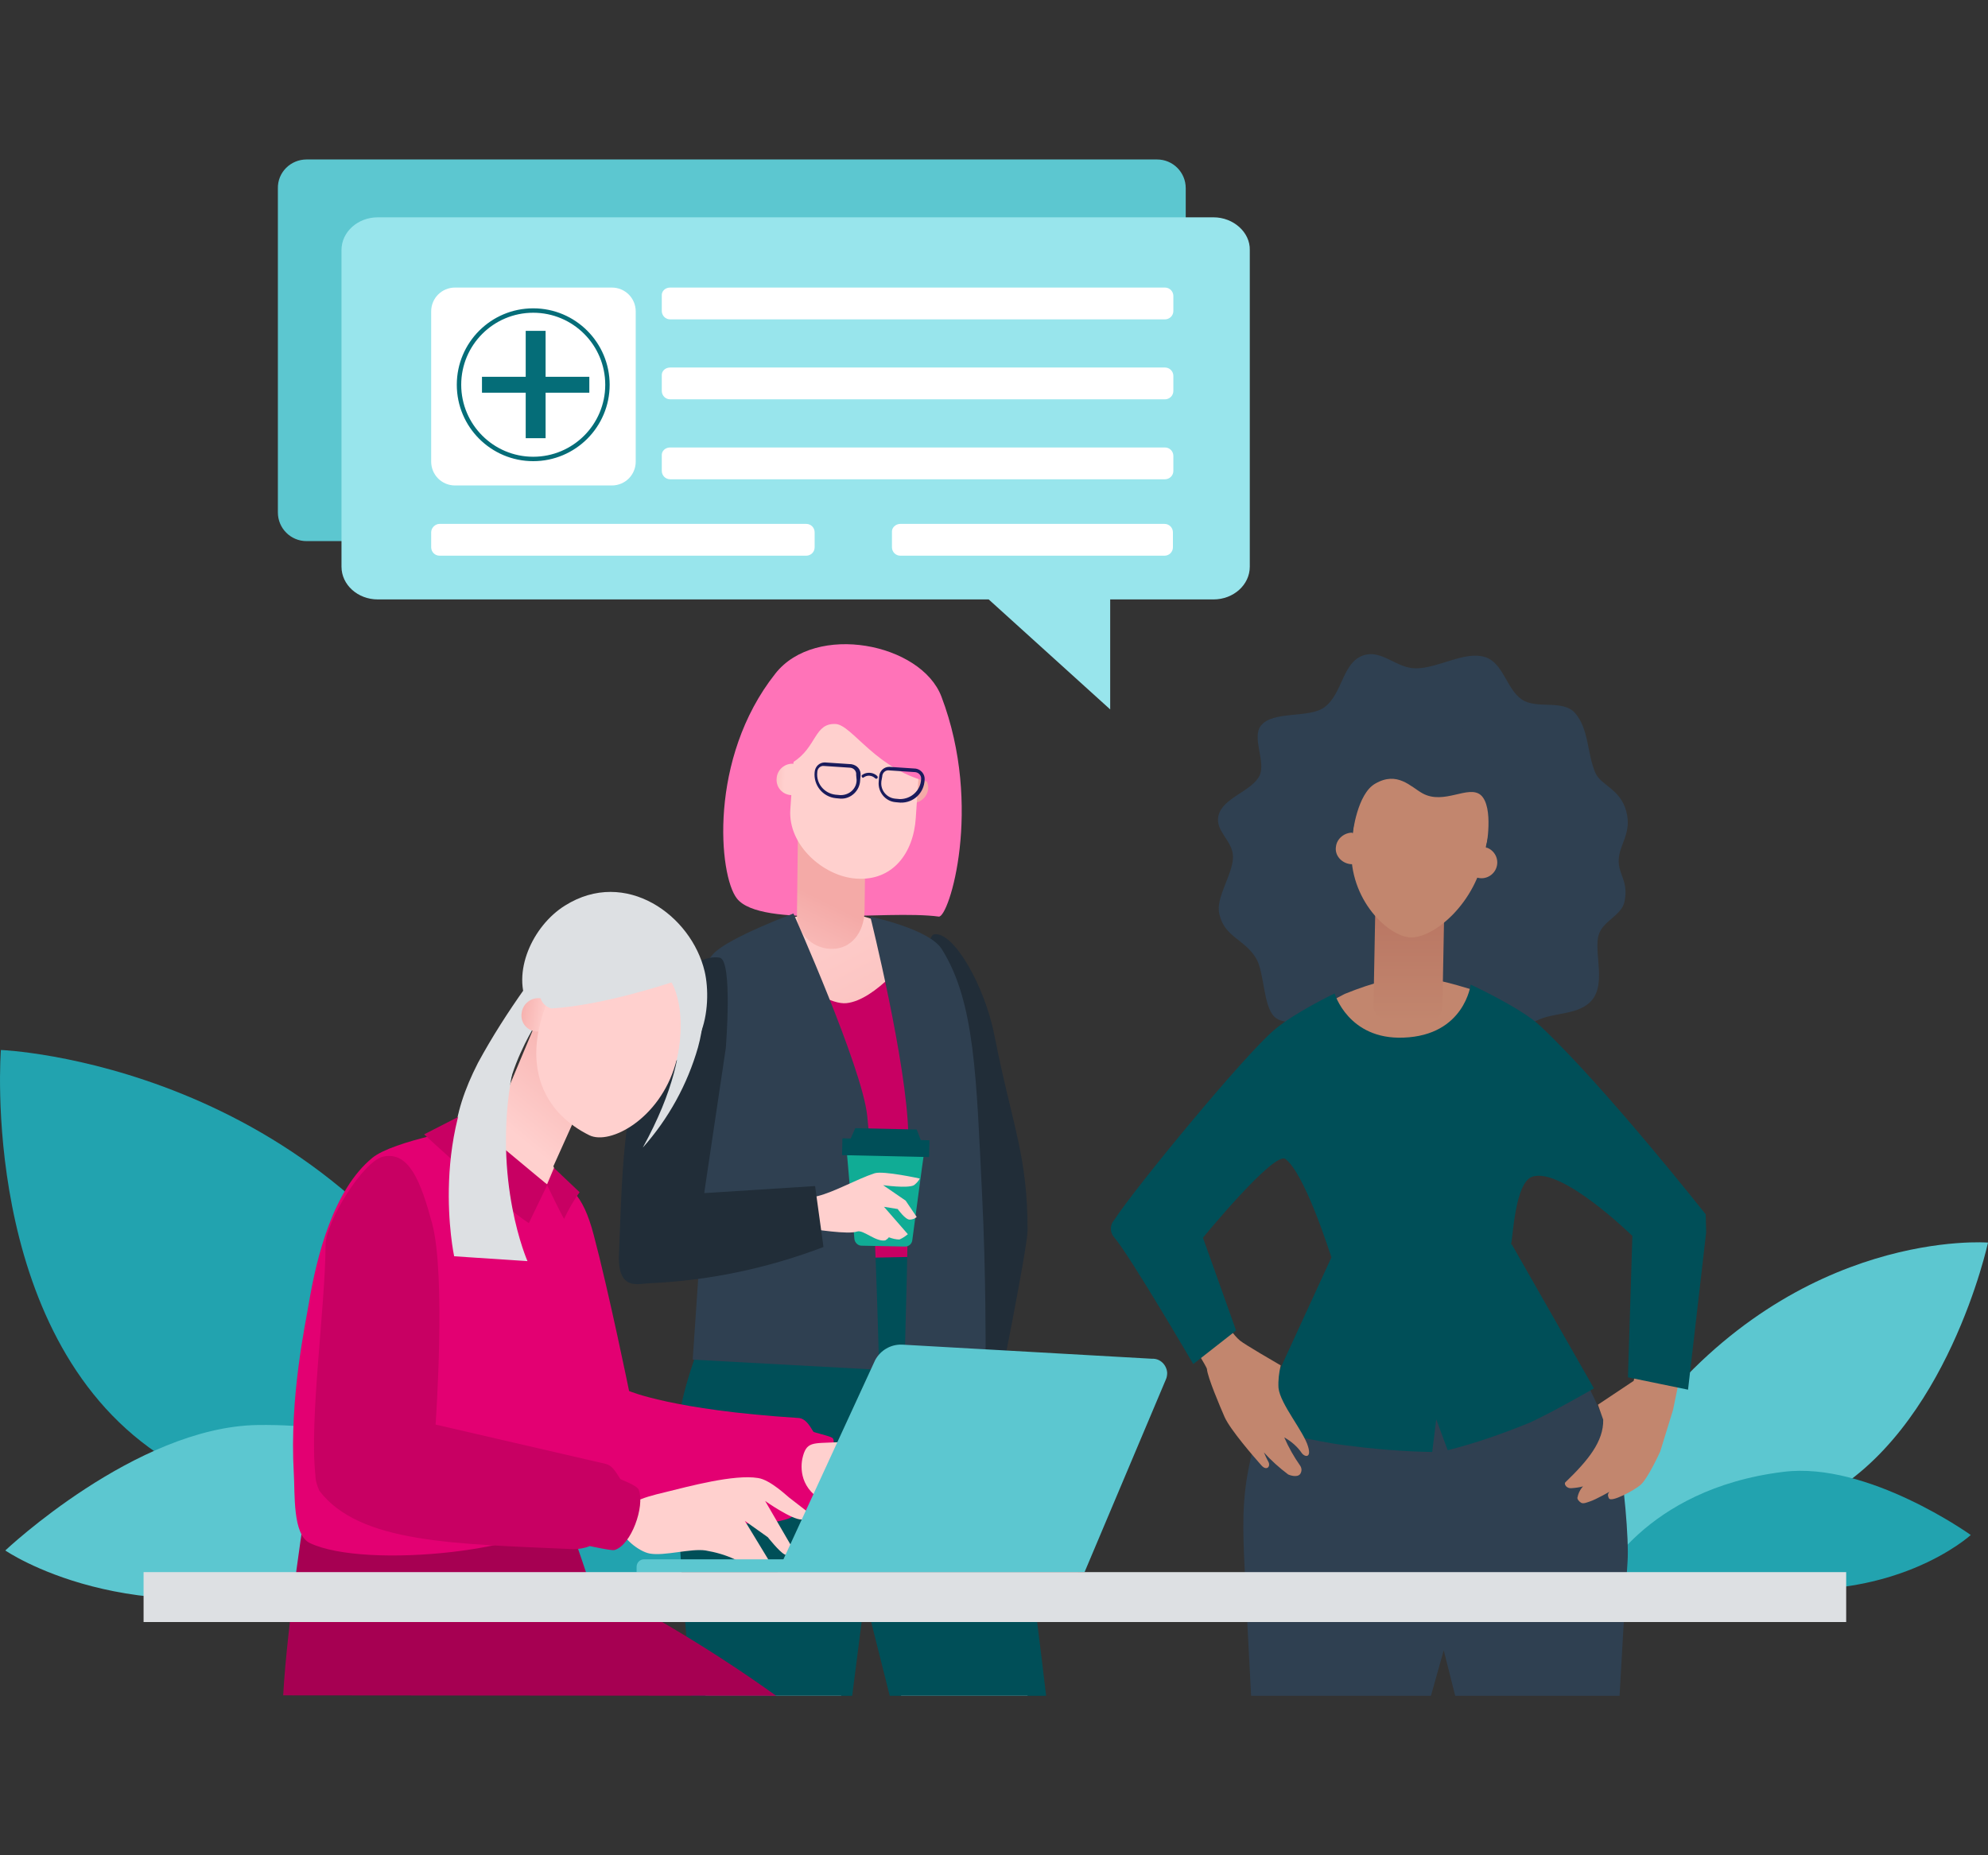 <?xml version="1.0" encoding="utf-8"?>
<!-- Generator: Adobe Illustrator 24.3.0, SVG Export Plug-In . SVG Version: 6.00 Build 0)  -->
<svg version="1.1" id="Layer_1" xmlns="http://www.w3.org/2000/svg" xmlns:xlink="http://www.w3.org/1999/xlink" x="0px" y="0px"
	 viewBox="0 0 450 420" style="enable-background:new 0 0 450 420;" xml:space="preserve">
<rect x="0" y="0" width="450" height="420" fill="#333333" stroke="none"/>
<style type="text/css">
	.st0{fill:#22A3AF;}
	.st1{fill:#5CC7D0;}
	.st2{fill:#2F4051;}
	.st3{fill:#C2866E;}
	.st4{fill:url(#SVGID_1_);}
	.st5{fill:#004F58;}
	.st6{fill:#212D38;}
	.st7{fill:#C80063;}
	.st8{fill:#FFD0CE;}
	.st9{fill:#FF73B8;}
	.st10{fill:url(#SVGID_2_);}
	.st11{fill:url(#SVGID_3_);}
	.st12{fill:url(#SVGID_4_);}
	.st13{fill:#1A1B5C;}
	.st14{fill:url(#SVGID_5_);}
	.st15{fill:#10AC95;}
	.st16{fill:#E30072;}
	.st17{fill:#DDE0E3;}
	.st18{fill:url(#SVGID_6_);}
	.st19{fill:url(#SVGID_7_);}
	.st20{fill:url(#SVGID_8_);}
	.st21{fill:#A60052;}
	.st22{fill:#98E5EC;}
	.st23{fill:#FFFFFF;}
	.st24{fill:#056D78;}
	.st25{fill:none;stroke:#056D78;stroke-miterlimit:10;}
</style>
<path class="st0" d="M0.2,237.7c0,0,73.3,2.8,109.6,71.7c20.1,38.3,63.8,48.7,63.8,48.7s-78.1,11.4-138-29.1
	C-4.8,301.6,0.2,237.7,0.2,237.7z"/>
<path class="st1" d="M1.2,351c0,0,28.1,19.4,72.4,6.6c15.7-4.4,31.9-6.9,48.2-7.5c0,0-18-28.2-63.6-27.5C30.7,323.1,1.2,351,1.2,351
	z"/>
<path class="st1" d="M450,281.3c0,0-42.6-3.4-76.4,39.5c-11.5,14.3-27.7,24.1-45.8,27.6c0,0,42.7,13.1,84.7-9.3
	C440.8,323.9,450,281.3,450,281.3z"/>
<path class="st0" d="M446.1,347.5c0,0-17.7,16.2-49.8,11.5c-11.4-1.6-22.9-1.8-34.3-0.6c0,0,9.9-21.3,41.7-25.2
	C422.8,330.8,446.1,347.5,446.1,347.5z"/>
<path class="st2" d="M366.4,194.9c0,3.2,2.3,4.7,1.3,9.3c-0.7,3-4.6,4.2-5.7,7.1c-1.6,4.1,2.3,12.4-2.7,16.1
	c-3.6,2.7-9.3,1.7-12.8,4.5c-3.7,2.9-4.6,8-9.1,9.6c-5,1.9-10.2,0.1-15.7,0.1c-5,0-9.9,2-14.4,0.5c-4.2-1.4-5.6-7.2-9.1-9.6
	c-2.6-1.8-7.6-0.1-9.8-2.4c-2.5-2.6-2.2-10.1-4.1-13.2c-2.7-4.4-7.1-4.7-8.3-10c-0.9-3.7,3.1-9,3.1-12.9c0-3.7-4.1-5.8-3.3-9.3
	c0.9-4.1,7.5-5.5,9.3-9.1c1.5-3.1-1.8-8.6,0.3-11.3c2.7-3.5,10.9-1.6,14.4-4.2c4.2-3.1,4-10.3,9-11.8c4.1-1.2,7.3,3,11.7,3
	c5.1,0,11.2-4.1,15.8-2.5c4,1.4,4.7,7.1,8.1,9.5s9.4-0.1,12.2,3.2c3.1,3.7,2.6,8.9,4.5,13.4c1.2,2.9,5.6,3.6,7,8.7
	C369.5,188.7,366.4,191.2,366.4,194.9z"/>
<path class="st2" d="M307.8,170.3c-4.3,5.4-4.9,12.8-1.7,18.9c0.1,0.1,23.8,5.6,25.2,5.6c12.9,0.5,11.7-16.1,9.8-20.6
	C336.2,163,316.9,158.4,307.8,170.3z"/>
<path class="st3" d="M321.8,248.5c6.7,0.2,14.7-18.1,17.2-22c-1.7-0.9-3.5-1.6-5.2-2.3c-11.3-3.4-16-4.6-29.4,0.8
	c-2,1-4,2.2-5.9,3.5C298.5,228.9,315.9,248.3,321.8,248.5z"/>
<linearGradient id="SVGID_1_" gradientUnits="userSpaceOnUse" x1="318.9" y1="864.128" x2="318.9" y2="889.087" gradientTransform="matrix(1 0 0 1 0 -658)">
	<stop  offset="0" style="stop-color:#B97663"/>
	<stop  offset="1" style="stop-color:#C2866E"/>
</linearGradient>
<path class="st4" d="M311.6,206.1l15,0.3c0.2,0,0.3,0.1,0.3,0.3l-0.4,21.3c0,1.7-1.5,3.1-3.2,3.1l-9.3-0.2c-1.7,0-3.1-1.5-3.1-3.2
	l0.4-21.3C311.4,206.3,311.5,206.1,311.6,206.1z"/>
<path class="st3" d="M338.9,195.6c-0.2,2-2,3.4-3.9,3.2c-2-0.2-3.4-2-3.2-3.9c0.2-1.9,2-3.4,3.9-3.2
	C337.7,191.9,339.1,193.7,338.9,195.6z"/>
<path class="st3" d="M309.4,192.5c-0.2,2-2,3.4-3.9,3.1s-3.4-2-3.1-3.9c0.2-1.9,2-3.3,3.9-3.2C308.2,188.8,309.6,190.5,309.4,192.5z
	"/>
<path class="st3" d="M336.2,192.4c-1.9,12.2-12,20.3-17.2,19.8s-14.3-9.3-13-21.6c1.2-12.3,3.1-22.5,17.3-20.7
	C343.9,172.5,337.1,186.6,336.2,192.4z"/>
<path class="st2" d="M333.9,166.9c-3.5-3.3-16.3-7.3-25,0.5c-11,9.8-2.7,21.3-2.7,21.3s1-9,5.1-11.3c5-2.9,8,0.7,10.7,2.2
	c4.9,2.7,10.4-2,13.2,0.4c3,2.7,1.2,12,1.2,12c1.7-1.7,3.1-3.7,3.9-6C342.7,177.2,336.8,169.6,333.9,166.9z"/>
<path class="st2" d="M366.5,331.1c-4.6-15.8-14.4-30.5-24.3-49.2c0,0-12.3,2.6-21.8,3.8c-11.5,1.4-18.5-0.9-18.5-0.9
	c-20.3,40.7-21,49.8-20.3,67.4c0.2,5.2,1.6,31.7,1.6,31.7h40.7l2.9-10.3l2.6,10.3h37.2c0,0,1.4-24.9,1.8-30.2
	S367.4,334.2,366.5,331.1z"/>
<path class="st5" d="M301.4,284.6l-17.7,38.5c0,0,15.1,3.4,20.2,4c6.7,0.9,13.5,1.5,20.3,1.6l0.9-7.4l2.6,7
	c6.4-1.6,12.6-3.8,18.7-6.3c5.6-2.6,14.4-7.7,14.4-7.7l-18.6-32.6L301.4,284.6z"/>
<path class="st3" d="M255.9,280.7c3.5,6.6,17.3,28.5,17.3,29.2c0.1,1.8,3,8.6,4,10.9c1.3,2.9,6.7,9.1,8.3,10.9
	c1.2,1.4,2.2,0.3,1.6-0.8c-0.4-0.7-0.7-1.4-1-2.1c1.6,1.8,3.5,3.5,5.5,5c0.2,0.1,2,0.8,2.7-0.1c0.4-0.6,0.4-1.3,0-1.9
	c-1.4-2-2.6-4.1-3.6-6.4c1.6,0.9,3,2.1,4,3.6c0.6,0.8,2.2,1.2,1.4-1.5c-1-3.5-6.3-9.6-6.7-13.3c-0.1-1.7,0.1-3.4,0.5-5.1
	c-1.2-0.7-8.1-4.7-9.2-5.6c-6.1-5.1-10.3-24.1-12.6-26.5C262,270.1,254.5,277.9,255.9,280.7z"/>
<path class="st3" d="M378.7,319.2l-2.9,9.4c0,0-2.8,6.2-4.5,7.6c-1.4,1.2-6.6,4-7.1,3c-0.7-1.3,0.5-1.7,0.5-1.7s-3.5,2-4.8,2.4
	c-0.6,0.2-1.5,0.6-2,0.3c-0.5-0.3-1-0.9-0.8-1.3c0.3-1.5,1.3-2.8,2.6-3.5c0,0,0.3,1.2-4,1.5c-1.1,0.1-1.7-0.9-1.4-1.3
	c5.2-5,8.7-9.3,8.6-14.2l-1.2-3.4l8.1-5.4c0,0,7.2-38.2,15-33.4C386.9,280.6,378.7,319.2,378.7,319.2z"/>
<path class="st5" d="M386.1,274.9c0,0-22.9-29-37.4-42.6c-4.3-4.1-15.8-9.4-15.8-9.4s-1.4,11.5-15.2,12c-12.5,0.5-15.6-10-15.6-10
	s-9,4.3-13.6,8.2c-6.7,5.6-31.5,35.7-36.3,43.1c-1,1.1-1,2.8,0,3.9c3.6,4.2,17.9,28.7,17.9,28.7l9.7-7.6l-7.5-21
	c0,0,16.2-19.8,18.7-17.8c4.2,3.3,9.4,19.1,11.1,24.5c1.9,6,37.7,7.1,39.9-4.8c0.5-2.6,1-14.3,4.8-15.7c6.7-2.3,22.7,13.4,22.7,13.4
	l-1,32l13.6,2.8l4.1-35.6L386.1,274.9z"/>
<path class="st6" d="M211.5,211.5c4.4-0.6,11.4,11.7,13.6,22.9c4.1,20.8,7.5,27,7.5,44.2c0,3.8-7,38.5-7,38.5l-9-7.3l2.2-26
	C218.8,283.8,205.9,212.2,211.5,211.5z"/>
<polygon class="st7" points="213.2,286.5 179.3,287.5 174.3,217.6 205.7,218.8 "/>
<path class="st8" d="M159.7,383.9h30.7c0.6-11.1,1.2-22,1.2-22l-36-33.5c0,0,0.7,24.3,1.4,33.5C157.4,367.3,158.6,376.1,159.7,383.9
	z"/>
<path class="st8" d="M232.6,383.9c-4-22.2-8.2-43.8-8.2-43.8L193.9,354c0,0,4.9,13.7,10.1,29.9H232.6z"/>
<path class="st5" d="M192.2,345.3c-10,0.9-39.5-7.9-38.8-21.2c0.7-14.5,13.5-38.8,13.5-38.8l46.6-0.9c0,0,11.7,25.8,13.9,35.4
	C231.1,335.5,201.9,344.5,192.2,345.3z"/>
<path class="st9" d="M175.5,152.5c-15.2,19.2-12.8,45.7-8.7,50.9c5.4,6.9,33.8,2.5,45.7,4.1c2.3,0.3,10.1-24.8,0.6-49.8
	C208.5,145.6,184.6,140.9,175.5,152.5z"/>
<linearGradient id="SVGID_2_" gradientUnits="userSpaceOnUse" x1="-11727.311" y1="1116.85" x2="-11679.412" y2="1199.83" gradientTransform="matrix(1 3.158521e-02 -3.158521e-02 1 11940.257 -542.928)">
	<stop  offset="0" style="stop-color:#FFD0CE"/>
	<stop  offset="1" style="stop-color:#F4AAA7"/>
</linearGradient>
<path class="st10" d="M191.6,227.1c6.6-0.7,14.4-10.6,17.1-14.2c-1.6-1-3.3-1.8-5-2.6c-10.9-4.1-15.4-5.6-29-1.2
	c-2.1,0.9-4.1,1.9-6.1,3C168.7,212.6,184.9,227.8,191.6,227.1z"/>
<linearGradient id="SVGID_3_" gradientUnits="userSpaceOnUse" x1="-10569.091" y1="735.173" x2="-10561.057" y2="715.535" gradientTransform="matrix(1.08 1.000000e-02 -2.000000e-02 1.29 11606.66 -613.6)">
	<stop  offset="0" style="stop-color:#FFD0CE"/>
	<stop  offset="1" style="stop-color:#F4AAA7"/>
</linearGradient>
<path class="st11" d="M195.2,189.5l-13.9-0.2c-0.4,0-0.7,0.4-0.7,0.8l-0.2,16.6c-0.2,4.3,3.2,7.9,7.5,8.1c0.2,0,0.3,0,0.5,0
	c4.2,0,7.2-3.6,7.3-8.6l0.2-15.9C195.9,189.9,195.6,189.6,195.2,189.5z"/>
<linearGradient id="SVGID_4_" gradientUnits="userSpaceOnUse" x1="-11243.827" y1="1762.92" x2="-11236.814" y2="1762.92" gradientTransform="matrix(0.998 6.853767e-02 -6.853767e-02 0.998 11541.859 -809.926)">
	<stop  offset="0" style="stop-color:#FFD0CE"/>
	<stop  offset="1" style="stop-color:#F4AAA7"/>
</linearGradient>
<path class="st12" d="M210.1,178.6c-0.2,1.9-1.9,3.3-3.8,3.2c-1.9-0.2-3.3-1.9-3.2-3.8c0.2-1.9,1.8-3.3,3.7-3.2s3.4,1.8,3.3,3.7
	C210.1,178.5,210.1,178.5,210.1,178.6z"/>
<path class="st8" d="M195,156.2L195,156.2c-8-0.4-14.7,5.7-15.2,13.7l-0.9,13.3c-0.6,8.1,7.5,15.2,14.9,15.7
	c8.2,0.6,13-5.7,13.5-13.8l0.9-13.4C208.8,163.8,202.9,156.8,195,156.2L195,156.2z"/>
<path class="st9" d="M205.7,151.4c-3.5-3.1-12.8-6.2-21.9,0.6c-9.3,7-5.8,21.5-4.2,20.5c5.3-3.4,4.7-8.8,9.5-8.6
	c3.8,0.1,9.3,10.7,21.9,13.3c1,0.2,2.9-6.7,2.6-10.1C212.4,157.3,208.5,154,205.7,151.4z"/>
<path class="st13" d="M192.7,173l-6-0.4c-1.2,0-2.2,0.9-2.3,2.2c-0.3,2.9,1.8,5.6,4.8,5.9l1.1,0.1c2.3,0.1,4.3-1.8,4.4-4.1l0.1-1.2
	C194.9,174.2,194,173.2,192.7,173z M193.9,176.6c0,1.9-1.6,3.4-3.6,3.4c0,0,0,0-0.1,0l-1.1-0.1c-2.5-0.3-4.4-2.5-4.1-5.1
	c0-0.8,0.7-1.5,1.5-1.4l0,0l6,0.4c0.8,0.1,1.4,0.8,1.3,1.6L193.9,176.6z"/>
<path class="st13" d="M199,175.8l-0.1,1.2c-0.2,2.3,1.5,4.4,3.8,4.6l1.1,0.1c3,0.1,5.4-2.2,5.5-5.2c0.1-1.2-0.8-2.3-2-2.5l-6-0.4
	C200.1,173.6,199.1,174.5,199,175.8L199,175.8z M199.7,175.8c0-0.8,0.7-1.5,1.5-1.4l0,0l6,0.4c0.8,0.1,1.4,0.8,1.3,1.6
	c-0.1,2.5-2.2,4.5-4.8,4.5l-1.1-0.1c-1.9-0.2-3.3-1.9-3.1-3.8c0,0,0,0,0-0.1L199.7,175.8z"/>
<path class="st13" d="M198.6,175.7c-0.9-0.9-2.4-1-3.4-0.3c-0.2,0.1-0.2,0.3-0.1,0.5c0.1,0.2,0.3,0.2,0.4,0.1l0,0
	c0.8-0.6,1.9-0.5,2.6,0.2c0.1,0,0.1,0.1,0.2,0.1c0.1,0,0.2,0,0.3-0.1C198.7,176.1,198.7,175.9,198.6,175.7z"/>
<linearGradient id="SVGID_5_" gradientUnits="userSpaceOnUse" x1="16348.266" y1="-9108.89" x2="16355.286" y2="-9108.89" gradientTransform="matrix(-0.998 -6.749281e-02 6.749281e-02 -0.998 17107.85 -7807.889)">
	<stop  offset="0" style="stop-color:#FFD0CE"/>
	<stop  offset="1" style="stop-color:#F4AAA7"/>
</linearGradient>
<path class="st14" d="M175.8,176.2c0.1-1.9,1.8-3.4,3.7-3.3c1.9,0.1,3.4,1.8,3.3,3.8c-0.1,1.9-1.8,3.4-3.7,3.3
	C177.1,179.9,175.6,178.2,175.8,176.2z"/>
<path class="st2" d="M179.6,206.8c0,0,15.6,34.9,16.7,45.8c1.7,15.3,2.7,57.5,2.7,57.5l-42.2-2.3l2.8-41.2c0,0-7.9-40.7,2-50.8
	C165.1,212.2,179.6,206.8,179.6,206.8z"/>
<path class="st2" d="M197,207.5c0,0,8.3,33.3,8.6,49.3c0.3,14.6-0.9,53.3-0.9,53.3l18.4-3.7c0,0,0.1-18.1-0.8-36
	c-1.3-26.4-1.6-43.6-9.1-55.5C210.4,210.3,197,207.5,197,207.5z"/>
<path class="st5" d="M192.9,383.9l5.6-43.8c0,0-44.1-27.6-45-17.1c-1,11.2,0.9,37.2,3,60.9H192.9z"/>
<path class="st5" d="M236.8,383.9c-2.7-23-6.1-48.8-9.4-64c-2.1-9.7-35.3,27-35.3,27l9.3,37H236.8z"/>
<polygon class="st5" points="192,259 193.6,255.4 207.5,255.7 208.9,259.3 "/>
<path class="st15" d="M209.1,261.5l-0.4,2.8l-2.2,16.5c-0.1,0.8-0.8,1.4-1.6,1.4L195,282c-0.8,0-1.5-0.7-1.6-1.5l-1.7-19.5
	L209.1,261.5z"/>
<rect x="198.5" y="250" transform="matrix(2.198849e-02 -1 1 2.198849e-02 -63.758 454.507)" class="st5" width="3.8" height="19.7"/>
<path class="st8" d="M194,278.8c-2.1,0.7-8.9-0.4-13.4-1l-1-6.1c0,0,4.7-0.7,5.4-0.9c4-1,9-3.9,13-5.2c2-0.6,10.2,1.2,10.2,1.2
	c-0.3,0.6-0.8,1.1-1.3,1.5c-1.4,0.8-7,0-7,0l5.1,3.5l2.5,3.7c-0.4,0.4-1,0.6-1.6,0.6c-1,0-2.7-2.4-2.7-2.4l-3.1-0.5l5.4,6.2
	c-0.6,0.5-1.2,0.9-1.9,1.2c-0.8,0-1.6-0.2-2.4-0.5c-0.2,0.3-0.5,0.5-0.8,0.7C198.2,281.2,195.4,278.3,194,278.8z"/>
<path class="st6" d="M162.9,216.8c-5.4-0.9-13.2,6-16.8,18.7c-5.2,18.3-5.2,28.9-6,48.5c-0.3,8.3,4.3,6.6,7,6.5
	c13.5-0.6,26.7-3.4,39.3-8.2l-1.9-13.8l-25.1,1.6l4.9-32.9C164.3,237.1,165.9,217.3,162.9,216.8z"/>
<path class="st16" d="M134.4,279.6c3.4,12.8,8,35.3,8,35.3s9.8,4.3,38.3,6.1c1.6,0.1,2.5,1.6,3.4,3.1c0.1,0.2,3.5,0.9,4.3,1.4
	c1.4,0.8-1.8,11.7-3.1,14.9c-1.2,2.7-4,1.2-4,1.2c-0.7,0.9-1.6,1.6-2.6,2.1c-11.3,4.3-44.6-4-53.3-7.1c-1.5-0.5-0.3-1.5-1.6-4.3
	c-8.5-18.6-8.6-43.4-7-56.3c0.4-2.6,3.5-9,5.6-9C128.6,266.9,132,270.4,134.4,279.6z"/>
<path class="st17" d="M127.9,205c-7.4,4.6-12.2,15.3-8.3,22.8c3.4,6.5,24.2,12.1,25.7,12.5c14.2,3.7,16-12.8,14.2-20.4
	C156.5,207.2,141.6,196.4,127.9,205z"/>
<linearGradient id="SVGID_6_" gradientUnits="userSpaceOnUse" x1="3463.571" y1="910.049" x2="3513.107" y2="995.835" gradientTransform="matrix(0.929 0.369 -0.369 0.929 -2772.955 -1870.243)">
	<stop  offset="0" style="stop-color:#FFD0CE"/>
	<stop  offset="1" style="stop-color:#F4AAA7"/>
</linearGradient>
<path class="st18" d="M104.4,278.3c6.4,3,20,0.3,24.1-2.4c0,0-2.4-11.5-3.8-12.8c-9.5-8.1-9.3-6.7-24.6-7.2c-1.8,0-4.9,7.2-4.9,7.2
	C95.2,263.7,98.8,275.6,104.4,278.3z"/>
<linearGradient id="SVGID_7_" gradientUnits="userSpaceOnUse" x1="3373.339" y1="993.179" x2="3385.5" y2="963.519" gradientTransform="matrix(1.04 0.36 -0.33 0.94 -3064.34 -1891.43)">
	<stop  offset="0" style="stop-color:#FFD0CE"/>
	<stop  offset="1" style="stop-color:#F4AAA7"/>
</linearGradient>
<path class="st19" d="M121.7,232l9.1,17.7c0.4,0.1,0.6,0.6,0.5,0.9l-7.2,16c-1.5,4.3-3.5,3.7-7.8,2.2l0,0c-4.3-1.5-7.6-6.5-6.1-10.8
	l10.7-25.5C120.8,232.1,121.2,231.9,121.7,232C121.6,232,121.6,232,121.7,232z"/>
<path class="st17" d="M120.4,233.3l-1.5-9.7c-3.9,5.5-7.5,11.1-10.7,17c-6.2,12.1-7.3,22.3-1.9,32.5c5,9.3,1.6,13.4,1.8,13.4
	c0,0,7.6-8.5,7-14.6c-1.4-15.8-0.8-18.3-0.4-23.3C115.5,241.6,120.4,233.3,120.4,233.3z"/>
<linearGradient id="SVGID_8_" gradientUnits="userSpaceOnUse" x1="4484.376" y1="856.736" x2="4491.876" y2="856.736" gradientTransform="matrix(-0.988 -0.156 -0.156 0.988 4688.378 82.238)">
	<stop  offset="0" style="stop-color:#FFD0CE"/>
	<stop  offset="1" style="stop-color:#F4AAA7"/>
</linearGradient>
<path class="st20" d="M118.1,229.2c0.3-2.1,2.3-3.5,4.3-3.2s3.4,2.3,3.1,4.3c-0.3,2.1-2.3,3.5-4.3,3.2
	C119.1,233.2,117.7,231.3,118.1,229.2z"/>
<path class="st8" d="M152.9,240.9c-3.6,12.4-14.8,18.4-19.5,16.1c-9.7-4.8-14.4-14.1-10.8-26.5s12.9-18.9,21.4-16.5
	C152.5,216.4,156.5,228.5,152.9,240.9z"/>
<path class="st17" d="M136.1,207.9c-11.5,1.6-13.9,17.4-13.7,18.2c0.4,1.1,1.3,1.9,2.4,2.2c11.8-0.7,27.2-5.9,27.2-5.9
	s7.7,11.6-6.5,37.4c5.8-6.5,10.1-14.3,12.5-22.7C162.9,219.3,152.8,205.5,136.1,207.9z"/>
<path class="st21" d="M175.7,383.9c-13.4-9.6-27.6-18.2-42.3-25.7c-4.1-12.5-8.4-23.8-8.4-23.8l-55.6,5.2c0,0-4.4,27.8-5.3,44.2
	L175.7,383.9z"/>
<path class="st16" d="M132,279.3c-0.8-3.7-6.1-13.7-6.1-13.7l-1.9,2.7l-17.2-13.1c0,0-17.7,3-22.5,6.9c-8.8,7.2-12.6,22.2-14.4,33
	c-0.7,4.3-4.4,21.1-3.4,38.3c0.3,4.8-0.3,14,3.6,15.9c12.6,6.1,53.8,1.7,57.8-7c2.1-4.6-3.8-21.7-1.2-28.4c1.4-3.5,4.9-8.9,6.5-12.3
	C136.5,294.3,132.9,283.3,132,279.3z"/>
<path class="st7" d="M131.2,269.9c-0.2-0.2-5.8-5.5-5.8-5.5l-1.6,3.8c0,0,3.8,7.9,3.9,7.7C128.7,273.8,129.8,271.8,131.2,269.9z"/>
<path class="st7" d="M123.9,268.2l-4.2,8.7C113,272.5,96,256.8,96,256.8l8.8-4.5L123.9,268.2z"/>
<path class="st17" d="M112.2,234.6c-15.6,20.8-9.4,49.8-9.4,49.8l16.6,1.1c0,0-8-18.1-3.5-42.4C117.1,236.1,117.2,227.9,112.2,234.6
	z"/>
<path class="st8" d="M178.6,339c-0.2-0.1-4.2-4-7-4.4c-5.4-0.9-15.7,1.9-21,3.2c-5.4,1.3-10.2,2.5-10.2,7.5c0,2.7,4.3,6,6.7,6.4
	c3.3,0.6,9.3-1.2,12.6-0.7c2.3,0.4,4.5,1,6.6,2c0.7,0.5,1.6,0.8,2.4,0.9c0.3-0.1,0.7-0.3,0.9-0.6c0.7,0.8,1.6,1.4,2.5,2
	c1,0.1,2,0,3-0.3l-6.5-10.7l5.2,3.7c0,0,2.6,3.3,3.8,3.9c0.8,0.4,1.8,0.2,2.4-0.4l-6.8-11.7c0,0,6.1,4.3,8.3,4.2
	c0.9-0.1,1.7-0.5,2.4-0.9L178.6,339z"/>
<path class="st7" d="M97.8,276.9c3.2,11.8,0.8,45.6,0.8,45.6s14.3,3.3,38.5,8.9c1.6,0.4,2.3,1.9,3.3,3.4c0.1,0.2,3.8,1.4,4.2,2.5
	c1.4,3.7-1.7,12.5-5.5,13.6c-0.6,0.2-5.6-0.9-5.6-0.9c-1.2,0.5-2.5,0.7-3.7,0.7c-26.9-1.2-48.4-1.3-57.5-13.2
	c-0.5-1.1-0.9-2.3-0.9-3.5c-1.4-12.7,2.2-37.8,2.3-52.1c0-5.3,8.6-19.3,13.2-20.1C92.7,260.7,95.3,267.7,97.8,276.9z"/>
<path class="st8" d="M181.6,330.3c0.9-4.1,2.3-3.5,7.9-3.8c5.6-0.3,16.4-0.8,21.6,1.1c2.6,1,6.8,7.7,6.9,7.8l1.7,3.8
	c0,0-1.7,1.3-2.2,0.3c-1.1-2.1-2.7-4-4.6-5.3l6.3,6.6c-0.7,0.7-1.6,1-2.5,1c-1.3-0.1-2.7-1.6-3.5-2.3c-1.6-1.3-4.5-4.1-4.5-4.1
	l4.7,9.2c0.1,0.2,0,0.5-0.2,0.6c-0.1,0-0.1,0-0.2,0c-0.8,0-1.6-0.2-2.3-0.5c-2.1-1.8-3.9-3.9-5.3-6.3c-0.2-0.6-3.2-1.8-4.5-2
	c-1.1-0.1-3.6,2,0.2,2.3c1.2,0.1,3-0.4,4.2,0.7c0.2,0.2,0.9,1,0.3,1.4c-1.1,0.7-2.3,1.1-3.5,1.3c-2.1,0.2-3.8,0.6-4.5,0.7
	c-5.3,0.6-7.4-1.4-9.3-2.1C181.4,338.1,181.1,333,181.6,330.3z"/>
<path class="st1" d="M245.5,355.9H176l22.1-48c1.2-2.2,3.5-3.6,6.1-3.5l56.6,3.2c1.8-0.1,3.3,1.4,3.4,3.2c0,0.5-0.1,1.1-0.3,1.5
	L245.5,355.9z"/>
<path class="st1" d="M145.8,353H244l0,0v2.9l0,0h-99.9l0,0v-1.2C144.1,353.8,144.8,353,145.8,353L145.8,353z"/>
<rect x="32.5" y="355.9" class="st17" width="385.4" height="11.3"/>
<path class="st1" d="M69.4,36.1h192.5c3.6,0,6.5,2.9,6.5,6.5V116c0,3.6-2.9,6.5-6.5,6.5H69.4c-3.6,0-6.5-2.9-6.5-6.5V42.7
	C62.8,39,65.8,36.1,69.4,36.1z"/>
<path class="st22" d="M274.7,49.2H85.5c-4.5,0-8.2,3.3-8.2,7.4v71.7c0,4.1,3.7,7.4,8.2,7.4h138.3l27.5,24.9v-24.9h23.4
	c4.5,0,8.2-3.3,8.2-7.4V56.6C283,52.6,279.2,49.2,274.7,49.2z"/>
<path class="st23" d="M103,65.1h35.5c3,0,5.4,2.4,5.4,5.4v34c0,3-2.4,5.4-5.4,5.4H103c-3,0-5.4-2.4-5.4-5.4v-34
	C97.6,67.5,100,65.1,103,65.1z"/>
<path class="st23" d="M151.7,65.1h112c1.1,0,1.9,0.9,1.9,1.9v3.4c0,1.1-0.9,1.9-1.9,1.9h-112c-1.1,0-1.9-0.9-1.9-1.9V67
	C149.7,65.9,150.6,65.1,151.7,65.1z"/>
<path class="st23" d="M151.7,83.2h112c1.1,0,1.9,0.9,1.9,1.9v3.4c0,1.1-0.9,1.9-1.9,1.9h-112c-1.1,0-1.9-0.9-1.9-1.9v-3.4
	C149.7,84,150.6,83.2,151.7,83.2z"/>
<path class="st23" d="M151.7,101.3h112c1.1,0,1.9,0.9,1.9,1.9v3.4c0,1.1-0.9,1.9-1.9,1.9h-112c-1.1,0-1.9-0.9-1.9-1.9v-3.4
	C149.7,102.1,150.6,101.3,151.7,101.3z"/>
<path class="st23" d="M99.5,118.6h83c1.1,0,1.9,0.9,1.9,1.9v3.4c0,1.1-0.9,1.9-1.9,1.9h-83c-1.1,0-1.9-0.9-1.9-1.9v-3.4
	C97.6,119.5,98.5,118.6,99.5,118.6z"/>
<path class="st23" d="M203.8,118.6h59.8c1.1,0,1.9,0.9,1.9,1.9v3.4c0,1.1-0.9,1.9-1.9,1.9h-59.8c-1.1,0-1.9-0.9-1.9-1.9v-3.4
	C201.8,119.5,202.7,118.6,203.8,118.6z"/>
<rect x="119" y="74.9" class="st24" width="4.5" height="24.3"/>
<rect x="109.1" y="85.3" class="st24" width="24.3" height="3.6"/>
<circle class="st25" cx="120.7" cy="87.1" r="16.8"/>
</svg>

